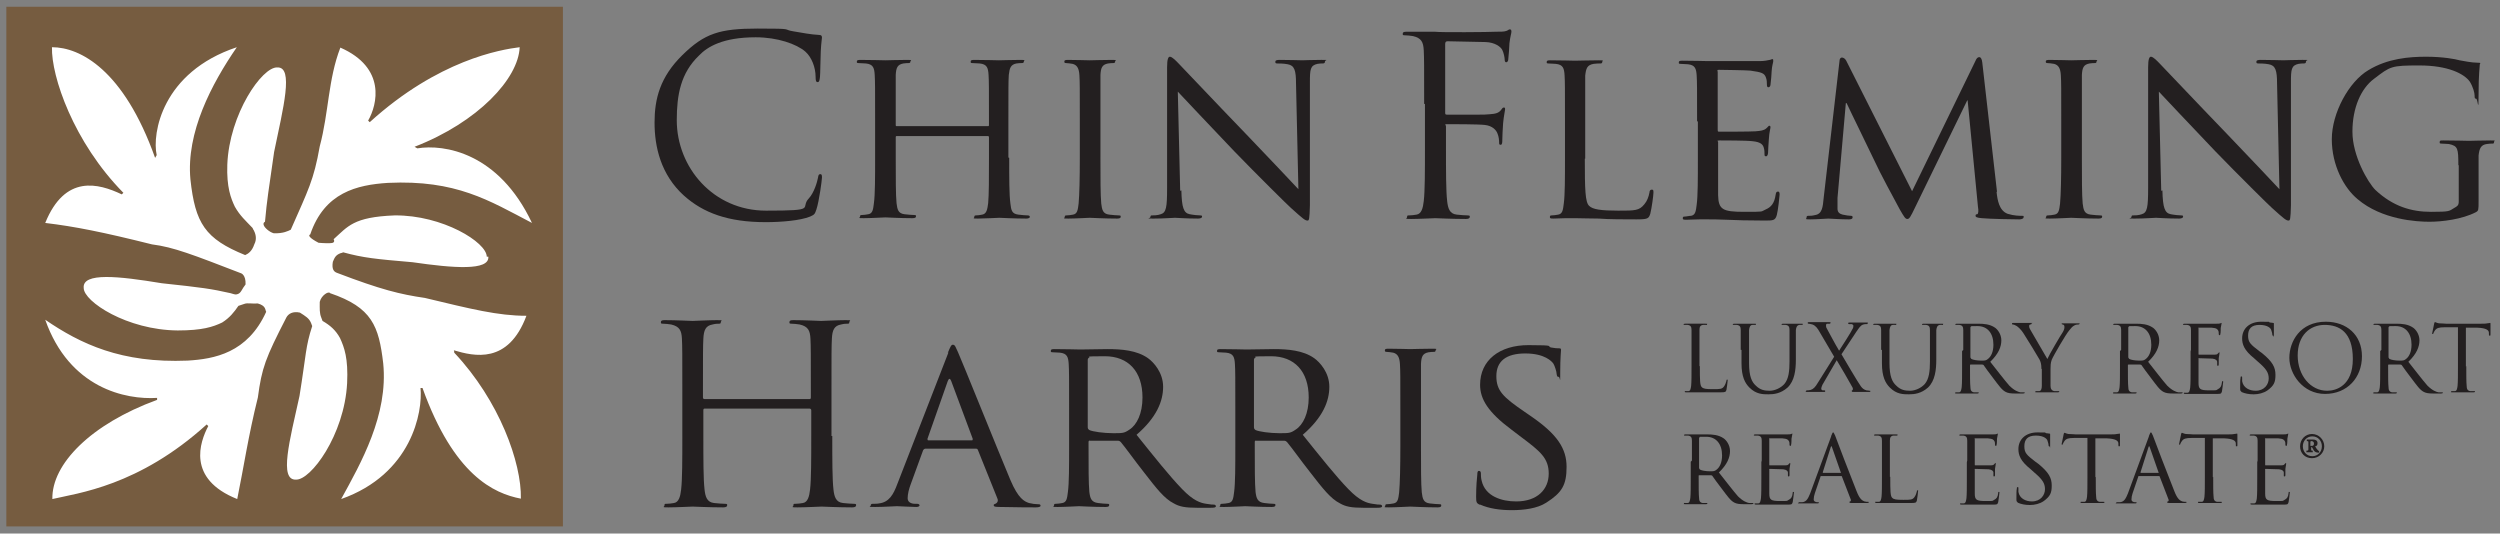 <?xml version="1.0" encoding="UTF-8"?> <svg xmlns="http://www.w3.org/2000/svg" id="Layer_1" version="1.1" viewBox="0 0 630.2 134.5"><rect x="0" y="0" width="630.2" height="134.5" fill="#808080" stroke="none"/><defs><style> .st0 { fill: #231f20; } .st1 { fill: #765c40; } .st2 { fill: #fff; } </style></defs><g><rect class="st1" x="1.6" y="1.7" width="140.3" height="131"></rect><path class="st2" d="M122.7,64.7c0-3.6-11.1-10.5-23.2-10.4-10.5.4-11.8,2.8-15.4,6,.4.7-.2.9-.2.9-.6.2-2.4.1-3.6,0-2.3-1.2-2.7-1.9-2.1-2.1,3.6-10.6,11.8-12.5,19.6-13,17.2-.8,25.4,4.4,36.3,10.1-8.4-17.8-22.2-19.9-28.9-18.8-.2-.1-.5-.3-.7-.4,16-6.2,26.2-17.2,26.5-25.1-4.8.6-20.5,3.2-37.8,18.9-.1-.1-.3-.3-.4-.4,2.3-4,4.6-13.3-7-18.4-3.1,8-2.9,16.3-5.2,24.9-1.5,8.5-2.9,11-7.3,21-.6.3-1.9,1-4.3.9-1.1-.3-2.3-1.4-2.5-2,0,0-.3-.6.3-.9.5-5.6.9-7.8,2.3-17.6,2.3-11.1,5-21.5.8-21.3-3.8-.2-12.1,11.7-12.6,24.5-.2,5.7.9,8.5,1.9,10.6,1.3,2.3,2.7,3.5,4.5,5.4,0,.2.2.4.3.6.3.6.9,2,.1,3.5-.6,1.8-1.6,2.4-2.3,2.7-10.1-4.1-12.6-8-13.8-19.1-1.1-11.8,5.3-24,11.7-33.3-18.9,6.3-21.4,21.8-20.2,27.2-.1.2-.3.5-.4.7C31.2,17.6,20.2,11.9,13.1,11.9c-.2,7.3,5.4,23.9,18,36.7-.1.1-.3.3-.4.4-5.9-2.8-14.3-5.1-19.3,7.2,7.5.9,14.5,2.3,26.9,5.4,5.5.7,10.3,2.6,22.5,7.3,0,0,1.2.4,1.1,2.8-.9,1.1-1.1,2.1-1.9,2.4-.6.2-.6.2-1.9-.2-4.9-1.1-7-1.4-17.3-2.5-10.9-1.8-20.1-2.8-19.7,1.2,0,3.4,10.9,10.6,23.7,10.7,6.2,0,8.9-.9,11.2-2,1.9-1.2,3-2.6,4.1-4.2.5-.2,1-.3,1.5-.5.8-.3,1.8,0,3.4-.1,2.1.6,1.8,1.6,2.1,2.1-4.7,10.4-13.1,11.9-19.8,12.3-16.7.7-27-4.2-35.9-10.3,6.1,17.3,20.3,20.2,28.2,19.7,0,.2,0,.3,0,.5-16.7,6.1-26.6,16.2-26.4,25,6.3-1.5,21.7-3.2,38.9-18.8.1.1.3.3.4.4-2.1,4-5.5,13.3,7.3,18.4,1.6-7.8,2.8-16,5.2-25.6,1-7.5,1.9-9.9,7.2-20.2.5-.9,1.6-1.6,3.4-1.2,1.4.9,2.3,1.4,2.8,2.6.1.3.2.5.3.8-1.7,5.2-1.5,7-3.2,17.6-2.5,11.3-5.2,21.3-.9,21.1,3.7.2,12.2-11.2,12.9-24.3.3-6.3-.7-9-1.8-11.4-1.1-2-2.5-3.2-4.4-4.3-.1-.3-.2-.6-.3-.8-.5-1.2-.4-2.3-.4-4,.4-1.7,2.3-2.8,2.6-2.2,10.6,3.6,12.3,8.3,13.4,17.7,1.3,13-5.6,25.1-10.6,34.2,17.8-6.3,20.6-22,20-28,.1,0,.3,0,.5,0,7.9,22,18,26.6,24.8,27.9.2-9-5.4-24.7-16.8-36.8,0-.2,0-.4-.1-.6,5.1,1.5,13.7,3.6,18.3-8.7-7.2,0-13.9-1.7-25.6-4.5-6.2-.9-11.1-2.1-22.1-6.3-.9-.3-1.4-1-1.1-2.8.4-.9.6-1.7,2-2.2.2,0,.4-.1.6-.2,5.1,1.4,8.2,1.7,17.5,2.5,10.3,1.5,19.4,2.2,19.1-1.4Z"></path></g><g><path class="st0" d="M172.5,49.4c-6-5.4-7.5-12.5-7.5-18.5s1.4-11.5,7-17,9.4-6.7,19-6.7,6,.2,9,.7c2.4.4,4.4.8,6.4.9.7,0,.8.3.8.7s-.2,1.2-.3,3.5c-.1,2.1-.1,5.5-.2,6.4s-.2,1.3-.6,1.3-.5-.4-.5-1.3c0-2.4-1-5-2.6-6.4-2.2-1.9-7-3.6-12.5-3.6-8.3,0-12.2,2.4-14.3,4.6-4.6,4.4-5.6,9.9-5.6,16.3,0,11.9,9.2,22.8,22.5,22.8s8.4-.6,10.8-3.1c1.3-1.4,2.1-4.1,2.3-5.2.1-.7.2-.9.6-.9s.4.4.4.9-.7,5.9-1.4,8c-.4,1.2-.5,1.3-1.6,1.8-2.5,1-7.2,1.4-11.2,1.4-9.4,0-15.7-2.3-20.6-6.7Z"></path><path class="st0" d="M254.4,39.8c0,5.1,0,9.3.3,11.5.2,1.6.3,2.6,2,2.8.7.1,2,.2,2.4.2s.5.2.5.4-.3.4-.9.4c-3,0-6.5-.2-6.8-.2s-3.8.2-5.4.2-.9-.1-.9-.4.1-.4.4-.4c.5,0,1.1-.1,1.6-.2,1.1-.2,1.3-1.3,1.5-2.9.2-2.2.2-6.2.2-11.3v-5.3c0-.2-.1-.3-.3-.3h-22.9c-.2,0-.3,0-.3.3v5.3c0,5.1,0,9.2.2,11.3.2,1.6.4,2.6,2,2.8.8.1,2,.2,2.5.2s.4.2.4.4-.2.4-.9.4c-3.1,0-6.5-.2-6.8-.2s-3.8.2-5.5.2-.9-.1-.9-.4.1-.4.4-.4c.5,0,1.2-.1,1.7-.2,1.1-.2,1.2-1.2,1.4-2.8.3-2.2.3-6.4.3-11.5v-9.4c0-8.2,0-9.7-.1-11.4-.1-1.8-.4-2.7-2.2-2.9-.4,0-1.4-.1-1.9-.1s-.4-.2-.4-.4c0-.3.2-.4.9-.4,2.5,0,6,.1,6.3.1s3.7-.1,5.4-.1.9.1.9.4-.2.4-.4.4c-.4,0-.7,0-1.4.1-1.5.3-1.8,1.1-1.9,2.9,0,1.7,0,3.3,0,11.5v1.1c0,.3.1.3.3.3h22.9c.2,0,.3,0,.3-.3v-1.1c0-8.2,0-9.9-.1-11.5-.1-1.8-.4-2.7-2.2-2.9-.4,0-1.4-.1-1.9-.1s-.4-.2-.4-.4c0-.3.2-.4.9-.4,2.4,0,6,.1,6.2.1s3.8-.1,5.4-.1.9.1.9.4-.2.4-.5.4c-.4,0-.7,0-1.4.1-1.4.3-1.7,1.1-1.9,2.9-.1,1.7-.1,3.2-.1,11.4v9.4Z"></path><path class="st0" d="M277.4,39.8c0,5.1,0,9.3.2,11.5.2,1.6.4,2.6,2,2.8.8.1,2,.2,2.5.2s.4.2.4.4-.2.4-.9.4c-3.1,0-6.6-.2-6.9-.2s-3.7.2-5.4.2-.9-.1-.9-.4.1-.4.4-.4c.5,0,1.2-.1,1.7-.2,1.1-.2,1.2-1.2,1.4-2.8.2-2.2.3-6.4.3-11.5v-9.4c0-8.2,0-9.7-.1-11.4-.1-1.8-.6-2.6-1.7-2.9-.6-.1-1.3-.2-1.7-.2s-.4-.2-.4-.4c0-.3.2-.4.9-.4,1.8,0,5.2.1,5.5.1s3.8-.1,5.5-.1.9.1.9.4-.2.4-.4.4c-.4,0-.7,0-1.4.1-1.5.3-1.8,1.1-1.9,2.9,0,1.7,0,3.2,0,11.4v9.4Z"></path><path class="st0" d="M297.8,48c.1,4.4.6,5.7,2.1,6,1,.2,2.2.3,2.7.3s.4.2.4.4-.4.4-1,.4c-3.1,0-5.3-.2-5.8-.2s-2.8.2-5.3.2-.9,0-.9-.4.2-.4.4-.4c.4,0,1.4,0,2.2-.3,1.4-.4,1.6-1.8,1.6-6.6v-30.4c0-2.1.3-2.7.7-2.7.6,0,1.6,1.1,2.1,1.6.9.9,8.9,9.4,17.3,18.1,5.4,5.6,11.3,11.9,13,13.7l-.6-26.6c0-3.4-.4-4.6-2.1-4.9-1-.2-2.2-.2-2.7-.2s-.4-.3-.4-.5c0-.3.4-.4,1.1-.4,2.5,0,5.1.1,5.7.1s2.4-.1,4.7-.1,1,0,1,.4-.2.5-.6.5-.7,0-1.3.1c-1.8.4-1.9,1.4-1.9,4.6v31.1c-.1,3.5-.2,3.8-.6,3.8-.6,0-1.1-.4-4.2-3.2-.6-.5-8.5-8.3-14.3-14.3-6.4-6.7-12.5-13.2-14.2-15l.6,25Z"></path><path class="st0" d="M359,26.2c0-9.7,0-11.5-.1-13.5-.1-2.1-.6-3.1-2.7-3.6-.5-.1-1.6-.2-2.1-.2s-.5-.1-.5-.4c0-.4.3-.5,1-.5,1.4,0,3.1,0,4.5,0h2.6c1.2.2,13.9.1,15.3,0,1.2,0,2.2,0,2.7-.2.4-.1.6-.4.9-.4s.4.2.4.6-.3,1.2-.5,2.9c0,.6-.2,3.4-.3,4.1,0,.3-.2.7-.5.7s-.4-.3-.4-.7-.2-1.6-.6-2.4c-.4-.8-1.8-1.9-4.2-2l-9.6-.2c-.4,0-.6.2-.6.7v17.2c0,.4,0,.6.4.6h8c1.1,0,1.9,0,2.8-.1,1.5-.1,2.3-.3,2.9-1.1.2-.3.4-.6.7-.6s.3.2.3.5-.3,1.4-.5,3.5c-.1,1.2-.2,3.7-.2,4.2s0,1.2-.4,1.2-.4-.2-.4-.6c0-.6-.1-1.5-.4-2.2-.3-.9-1.3-2-3.2-2.2-1.6-.2-8.4-.2-9.4-.2s-.4.1-.4.6v5.3c0,6,0,10.9.3,13.5.2,1.8.6,3.2,2.4,3.4.9.1,2.2.2,2.8.2s.5.2.5.4c0,.3-.3.5-1,.5-3.4,0-7.4-.2-7.7-.2s-4.2.2-6.1.2-1-.1-1-.5.1-.4.5-.4c.6,0,1.3-.1,1.9-.2,1.2-.2,1.6-1.6,1.8-3.4.3-2.6.3-7.5.3-13.5v-11Z"></path><path class="st0" d="M399.5,40c0,7.8.1,11,1.1,11.9.9.9,3,1.2,7.3,1.2s5.3,0,6.6-1.6c.7-.8,1.1-1.9,1.3-3,0-.4.2-.7.6-.7s.4.2.4.8-.4,3.7-.8,5.3c-.4,1.2-.6,1.4-3.5,1.4s-7,0-9.5-.2c-2.5,0-4.4-.1-6-.1s-1.2,0-2.2,0c-1.1,0-2.3.1-3.2.1s-.9-.1-.9-.4.1-.4.4-.4c.5,0,1.2-.1,1.7-.2,1.1-.2,1.2-1.2,1.4-2.8.3-2.2.3-6.4.3-11.5v-9.4c0-8.2,0-9.7-.1-11.4-.1-1.8-.4-2.7-2.2-2.9-.4,0-1.4-.1-1.9-.1s-.4-.2-.4-.4c0-.3.2-.4.9-.4,2.5,0,5.9.1,6.2.1s4.4-.1,6-.1.9.1.9.4-.2.4-.4.4c-.4,0-1.2,0-1.8.1-1.6.3-1.9,1.1-2.1,3,0,1.7,0,3.2,0,11.4v9.5Z"></path><path class="st0" d="M427.8,30.5c0-8.2,0-9.7-.1-11.4-.1-1.8-.4-2.7-2.2-2.9-.4,0-1.4-.1-1.9-.1s-.4-.2-.4-.4c0-.3.2-.4.9-.4,2.5,0,6,.1,6.4.1s11.8,0,13.1,0c1.1,0,2.1-.2,2.5-.3.2,0,.5-.2.7-.2s.2.2.2.5c0,.4-.3,1-.4,2.5,0,.5-.2,2.9-.3,3.5,0,.2-.2.6-.5.6s-.4-.2-.4-.7,0-1.2-.3-1.9c-.4-.9-.9-1.2-3.9-1.6-.9-.1-7.3-.2-7.9-.2s-.3.2-.3.6v14.4c0,.4,0,.6.3.6.7,0,7.9,0,9.2-.1,1.3-.1,2.1-.2,2.7-.7s.6-.7.8-.7.3.1.3.4-.3,1.2-.4,2.9c-.1,1.1-.2,3.1-.2,3.4s-.1,1-.5,1-.4-.2-.4-.5c0-.5,0-1.1-.2-1.7-.2-.7-.7-1.4-2.8-1.6-1.5-.2-7.4-.2-8.3-.2s-.4.2-.4.4v4.4c0,1.8,0,8,0,9,.1,3.6,1.1,4.2,6.5,4.2s4.1,0,5.5-.6c1.4-.6,2.2-1.6,2.5-3.7.1-.6.2-.8.6-.8s.4.4.4.8-.4,4-.7,5.1c-.4,1.4-.9,1.4-3.1,1.4-4.1,0-7.3-.1-9.5-.2-2.3-.1-3.7-.1-4.6-.1s-1.2,0-2.4,0c-1.1,0-2.3.1-3.2.1s-.9-.1-.9-.4.1-.4.4-.4c.5,0,1.2-.2,1.7-.2,1.1-.2,1.2-1.2,1.4-2.8.3-2.2.3-6.4.3-11.5v-9.4Z"></path><path class="st0" d="M503.3,48.4c.2,1.9.6,4.7,2.8,5.5,1.6.5,3,.5,3.6.5s.4.1.4.4-.5.5-1.1.5c-1.2,0-7.4-.1-9.4-.3-1.3-.1-1.6-.3-1.6-.6s.1-.4.4-.4c.3,0,.4-.9.2-1.9l-2.6-26.8h-.1l-13.2,27.1c-1.1,2.3-1.4,2.8-1.9,2.8s-.8-.5-1.9-2.4c-1.4-2.6-5.1-9.4-6.4-12.3-1.6-3.4-6-12.3-7-14.5h-.2l-2.1,23.9c0,.8,0,1.8,0,2.7s.5,1.3,1.3,1.5c.9.2,1.7.3,2.1.3s.4.2.4.4c0,.4-.4.5-1,.5-2.1,0-4.7-.2-5.1-.2s-3.1.2-4.6.2-.9-.1-.9-.5.2-.4.6-.4.8,0,1.6-.2c1.8-.3,1.9-2.2,2.1-4.2l4-34.6c0-.6.3-.9.6-.9s.8.2,1.1.8l16.6,32.9,16-32.9c.2-.5.5-.9.9-.9s.7.4.8,1.4l3.7,32.5Z"></path><path class="st0" d="M524.8,39.8c0,5.1,0,9.3.2,11.5.2,1.6.4,2.6,2,2.8.8.1,2,.2,2.5.2s.4.2.4.4-.2.4-.9.4c-3.1,0-6.6-.2-6.9-.2s-3.7.2-5.4.2-.9-.1-.9-.4.1-.4.4-.4c.5,0,1.2-.1,1.7-.2,1.1-.2,1.2-1.2,1.4-2.8.2-2.2.3-6.4.3-11.5v-9.4c0-8.2,0-9.7-.1-11.4-.1-1.8-.6-2.6-1.7-2.9-.6-.1-1.3-.2-1.7-.2s-.4-.2-.4-.4c0-.3.2-.4.9-.4,1.8,0,5.2.1,5.5.1s3.8-.1,5.5-.1.9.1.9.4-.2.4-.4.4c-.4,0-.7,0-1.4.1-1.5.3-1.8,1.1-1.9,2.9,0,1.7,0,3.2,0,11.4v9.4Z"></path><path class="st0" d="M545.1,48c.1,4.4.6,5.7,2.1,6,1,.2,2.2.3,2.7.3s.4.2.4.4-.4.4-1,.4c-3.1,0-5.3-.2-5.8-.2s-2.8.2-5.3.2-.9,0-.9-.4.2-.4.4-.4c.4,0,1.4,0,2.2-.3,1.4-.4,1.6-1.8,1.6-6.6v-30.4c0-2.1.3-2.7.7-2.7.6,0,1.6,1.1,2.1,1.6.9.9,8.9,9.4,17.3,18.1,5.4,5.6,11.3,11.9,13,13.7l-.6-26.6c0-3.4-.4-4.6-2.1-4.9-1-.2-2.2-.2-2.7-.2s-.4-.3-.4-.5c0-.3.4-.4,1.1-.4,2.5,0,5.1.1,5.7.1s2.4-.1,4.7-.1,1,0,1,.4-.2.5-.6.5-.7,0-1.3.1c-1.8.4-1.9,1.4-1.9,4.6v31.1c-.1,3.5-.2,3.8-.6,3.8-.6,0-1.1-.4-4.2-3.2-.6-.5-8.5-8.3-14.3-14.3-6.4-6.7-12.5-13.2-14.2-15l.6,25Z"></path><path class="st0" d="M619.7,41.7c0-4.3-.1-4.9-2.4-5.4-.4,0-1.4-.1-1.9-.1s-.4-.2-.4-.4c0-.4.2-.4.9-.4,2.5,0,6.2.1,6.5.1s3.7-.1,5.4-.1.9,0,.9.4-.2.4-.4.4c-.4,0-.7,0-1.4.1-1.5.2-1.9,1.1-2.1,2.9,0,1.7,0,3.2,0,5.5v5.9c0,2.4,0,2.5-.7,2.9-3.5,1.8-8.5,2.4-11.7,2.4s-12-.5-18.1-5.7c-3.4-2.8-6.5-8.5-6.5-15.1s4.3-14.5,9.2-17.4c4.9-3,10.4-3.4,14.6-3.4s7.4.6,8.4.9c1.1.2,3.1.6,4.4.6s.7.2.7.5c0,.7-.3,2.2-.3,7.5s-.2,1.1-.6,1.1-.4-.3-.4-.8c0-.7-.4-2.2-1.2-3.5-1.4-2-5.5-4.1-12.7-4.1s-7.3.2-11.5,3.4c-3.2,2.4-5.4,7.2-5.4,13.3s3.9,12.8,5.8,14.7c4.4,4.1,9,5.5,14,5.5s4.5-.2,5.9-1c.7-.4,1.1-.6,1.1-1.6v-9.2Z"></path><path class="st0" d="M209.8,109.9c0,6,0,10.9.3,13.5.2,1.8.6,3.2,2.4,3.4.9.1,2.2.2,2.8.2s.5.2.5.4c0,.3-.3.5-1,.5-3.4,0-7.4-.2-7.7-.2s-4.2.2-6.1.2-1-.1-1-.5.1-.4.5-.4c.6,0,1.3-.1,1.9-.2,1.2-.2,1.6-1.6,1.8-3.4.3-2.6.3-7.5.3-13.5v-6.5c0-.2-.2-.4-.4-.4h-26.4c-.2,0-.4,0-.4.4v6.5c0,6,0,10.9.3,13.5.2,1.8.6,3.2,2.4,3.4.9.1,2.2.2,2.8.2s.5.2.5.4c0,.3-.3.5-1,.5-3.4,0-7.4-.2-7.7-.2s-4.2.2-6.1.2-1-.1-1-.5.1-.4.5-.4c.6,0,1.3-.1,1.9-.2,1.2-.2,1.6-1.6,1.8-3.4.3-2.6.3-7.5.3-13.5v-11c0-9.7,0-11.5-.1-13.5-.1-2.1-.6-3.1-2.7-3.6-.5-.1-1.6-.2-2.1-.2s-.5-.1-.5-.4c0-.4.3-.5,1-.5,2.8,0,6.7.2,7,.2s4.2-.2,6.1-.2,1,.1,1,.5-.2.4-.5.4c-.4,0-.8,0-1.6.2-1.7.3-2.2,1.4-2.3,3.6-.1,2-.1,3.7-.1,13.5v1.3c0,.3.2.4.4.4h26.4c.2,0,.4,0,.4-.4v-1.3c0-9.7,0-11.5-.1-13.5-.1-2.1-.6-3.1-2.7-3.6-.5-.1-1.6-.2-2.1-.2s-.5-.1-.5-.4c0-.4.3-.5,1-.5,2.8,0,6.7.2,7,.2s4.2-.2,6.1-.2,1,.1,1,.5-.2.4-.5.4c-.4,0-.8,0-1.6.2-1.7.3-2.2,1.4-2.3,3.6-.1,2-.1,3.7-.1,13.5v11Z"></path><path class="st0" d="M238.9,89c.7-1.7.9-2.1,1.3-2.1.6,0,.7.7,1.3,1.9,1,2.2,9.8,24.1,13.2,32.2,2,4.7,3.5,5.4,4.7,5.8.8.2,1.6.3,2.2.3s.7.1.7.4-.6.4-1.2.4-4.9,0-8.7-.1c-1.1,0-1.9,0-1.9-.4s.1-.2.4-.4c.3-.1.9-.6.5-1.4l-4.9-12.2c-.1-.2-.2-.3-.5-.3h-12.7c-.2,0-.4.1-.6.4l-3.1,8.5c-.5,1.3-.8,2.6-.8,3.6s.9,1.4,1.9,1.4h.5c.4,0,.6.2.6.4s-.3.4-.8.4c-1.3,0-4.3-.2-4.9-.2s-3.3.2-5.5.2-1.1-.1-1.1-.4.2-.4.5-.4c.4,0,1.2,0,1.6-.1,2.5-.3,3.6-2.2,4.6-4.9l12.9-33.2ZM245,111c.2,0,.2-.1.2-.4l-5.4-14.5c-.3-.8-.6-.8-.9,0l-5.1,14.5c0,.2,0,.4.2.4h11.1Z"></path><path class="st0" d="M269.5,103.2c0-8.2,0-9.7-.1-11.4-.1-1.8-.4-2.7-2.2-2.9-.4,0-1.4-.1-1.9-.1s-.4-.2-.4-.4c0-.3.2-.4.9-.4,2.5,0,6.2.1,6.5.1.6,0,5.2-.1,6.9-.1,3.5,0,7.4.3,10.2,2.3,1.4,1,3.8,3.6,3.8,7.2s-1.6,7.7-6.7,12.1c4.5,5.6,8.3,10.4,11.5,13.7,2.9,3,4.7,3.5,6.1,3.7,1.1.2,1.6.2,1.9.2s.5.2.5.4c0,.3-.3.4-1.3.4h-3.4c-3.1,0-4.5-.3-5.9-1.1-2.4-1.2-4.4-3.8-7.5-7.8-2.3-2.9-4.7-6.3-5.9-7.7-.2-.2-.4-.3-.7-.3h-7c-.2-.1-.4,0-.4.3v1.2c0,5.1,0,9.2.2,11.4.2,1.6.5,2.6,2.2,2.8.7.1,1.9.2,2.4.2s.4.2.4.4-.2.4-.9.4c-3,0-6.5-.2-6.7-.2s-3.7.2-5.4.2-.9-.1-.9-.4.1-.4.4-.4c.5,0,1.2-.1,1.7-.2,1.1-.2,1.2-1.2,1.4-2.8.3-2.2.3-6.4.3-11.5v-9.4ZM274.2,107.7c0,.3.1.5.4.7.8.4,3.6.8,6,.8s2.8,0,4.1-.9c1.9-1.2,3.3-4.1,3.3-8.1,0-6.6-3.6-10.4-9.5-10.4s-3.4.2-3.9.3c-.2.1-.4.3-.4.6v17Z"></path><path class="st0" d="M311.4,103.2c0-8.2,0-9.7-.1-11.4-.1-1.8-.4-2.7-2.2-2.9-.4,0-1.4-.1-1.9-.1s-.4-.2-.4-.4c0-.3.2-.4.9-.4,2.5,0,6.2.1,6.5.1.6,0,5.2-.1,6.9-.1,3.5,0,7.4.3,10.2,2.3,1.4,1,3.8,3.6,3.8,7.2s-1.6,7.7-6.7,12.1c4.5,5.6,8.3,10.4,11.5,13.7,2.9,3,4.7,3.5,6.1,3.7,1.1.2,1.6.2,1.9.2s.5.2.5.4c0,.3-.3.4-1.3.4h-3.4c-3.1,0-4.5-.3-5.9-1.1-2.4-1.2-4.4-3.8-7.5-7.8-2.3-2.9-4.7-6.3-5.9-7.7-.2-.2-.4-.3-.7-.3h-7c-.2-.1-.4,0-.4.3v1.2c0,5.1,0,9.2.2,11.4.2,1.6.5,2.6,2.2,2.8.7.1,1.9.2,2.4.2s.4.2.4.4-.2.4-.9.4c-3,0-6.5-.2-6.7-.2s-3.7.2-5.4.2-.9-.1-.9-.4.1-.4.4-.4c.5,0,1.2-.1,1.7-.2,1.1-.2,1.2-1.2,1.4-2.8.3-2.2.3-6.4.3-11.5v-9.4ZM316.1,107.7c0,.3.1.5.4.7.8.4,3.6.8,6,.8s2.8,0,4.1-.9c1.9-1.2,3.3-4.1,3.3-8.1,0-6.6-3.6-10.4-9.5-10.4s-3.4.2-3.9.3c-.2.1-.4.3-.4.6v17Z"></path><path class="st0" d="M358.2,112.6c0,5.1,0,9.3.2,11.5.2,1.6.4,2.6,2,2.8.8.1,2,.2,2.5.2s.4.2.4.4-.2.4-.9.4c-3.1,0-6.6-.2-6.9-.2s-3.7.2-5.4.2-.9-.1-.9-.4.1-.4.4-.4c.5,0,1.2-.1,1.7-.2,1.1-.2,1.2-1.2,1.4-2.8.2-2.2.3-6.4.3-11.5v-9.4c0-8.2,0-9.7-.1-11.4-.1-1.8-.6-2.6-1.7-2.9-.6-.1-1.3-.2-1.7-.2s-.4-.2-.4-.4c0-.3.2-.4.9-.4,1.8,0,5.2.1,5.5.1s3.8-.1,5.5-.1.9.1.9.4-.2.4-.4.4c-.4,0-.7,0-1.4.1-1.5.3-1.8,1.1-1.9,2.9,0,1.7,0,3.2,0,11.4v9.4Z"></path><path class="st0" d="M372.9,127.2c-.7-.4-.8-.6-.8-2,0-2.6.2-4.7.3-5.6,0-.6.1-.9.4-.9s.5.2.5.6,0,1.2.2,1.9c.9,3.9,5,5.2,8.7,5.2,5.4,0,8.2-3.1,8.2-7s-2.1-5.6-6.9-9.2l-2.5-1.9c-5.9-4.4-7.9-7.7-7.9-11.3,0-6.2,4.9-10,12.2-10s4.4.3,5.7.6c1.1.2,1.5.2,1.9.2s.6,0,.6.4-.2,2-.2,5.6,0,1.2-.4,1.2-.4-.2-.5-.7c0-.6-.5-2.1-.8-2.6-.4-.6-2.2-2.6-7.1-2.6s-7.3,2-7.3,5.7,1.7,5.3,7.1,9l1.6,1.1c6.7,4.6,9,8.2,9,12.8s-1.2,6.5-5.1,9c-2.3,1.5-5.7,1.9-8.7,1.9s-5.7-.4-8-1.4Z"></path></g><g><path class="st0" d="M428.5,92.3c0,3.4,0,4.9.5,5.3.4.4,1,.5,2.8.5s2.3,0,2.8-.7c.3-.4.5-1,.6-1.4,0-.2,0-.3.2-.3s.1,0,.1.3-.2,1.7-.3,2.3c-.2.5-.2.6-1.5.6s-2.9,0-3.9,0c-1,0-1.7,0-2.4,0s-.5,0-1,0c-.5,0-1,0-1.3,0s-.4,0-.4-.2,0-.1.2-.1c.2,0,.5,0,.7,0,.5,0,.6-.6.7-1.3.1-1,.1-2.8.1-5v-4.1c0-3.6,0-4.3,0-5,0-.8-.2-1.2-1-1.3-.2,0-.6,0-.8,0s-.2,0-.2-.1c0-.1.1-.2.4-.2,1,0,2.5,0,2.6,0s1.8,0,2.5,0,.4,0,.4.2,0,.1-.2.1c-.2,0-.5,0-.8,0-.7.1-.9.5-.9,1.3,0,.7,0,1.4,0,5v4.1Z"></path><path class="st0" d="M438.8,88.2c0-3.6,0-4.3,0-5,0-.8-.2-1.2-1-1.3-.2,0-.6,0-.8,0s-.2,0-.2-.1c0-.1.1-.2.4-.2,1,0,2.5,0,2.7,0s1.6,0,2.3,0,.4,0,.4.2,0,.1-.2.1c-.2,0-.3,0-.6,0-.6,0-.8.5-.9,1.3,0,.7,0,1.4,0,5v3.3c0,3.4.7,4.8,1.7,5.7,1.1,1.1,2.2,1.3,3.5,1.3s2.8-.7,3.7-1.7c1.1-1.3,1.3-3.3,1.3-5.7v-2.9c0-3.6,0-4.3,0-5,0-.8-.2-1.2-1-1.3-.2,0-.6,0-.8,0s-.2,0-.2-.1c0-.1.1-.2.4-.2,1,0,2.3,0,2.5,0s1.3,0,2,0,.4,0,.4.2,0,.1-.2.1c-.2,0-.3,0-.6,0-.6.1-.8.5-.9,1.3,0,.7,0,1.4,0,5v2.5c0,2.5-.3,5.3-2.1,7-1.7,1.5-3.4,1.7-4.8,1.7s-3.1,0-4.8-1.7c-1.1-1.1-2-2.7-2-6.1v-3.4Z"></path><path class="st0" d="M462.4,90l-3.7-6.3c-.5-.9-1-1.6-1.8-1.9-.4-.1-.8-.2-1-.2s-.2,0-.2-.2,0-.2.4-.2c.7,0,2.5,0,2.7,0s1.4,0,2.2,0,.4,0,.4.2,0,.2-.2.2-.4,0-.6,0c-.2,0-.3.2-.3.4,0,.2,0,.5.2.8,1,1.8,1.9,3.6,3.1,5.6.7-1,3.2-5,3.4-5.5.2-.3.2-.6.2-.8s-.2-.3-.4-.4c-.2,0-.6,0-.7,0s-.2,0-.2-.2.1-.2.4-.2c.9,0,1.9,0,2.1,0s1.2,0,2,0,.4,0,.4.2,0,.2-.3.2-.5,0-.8.1c-.7.2-1.1.9-1.8,1.9l-3.7,5.6c.4.7,4.4,7.5,4.9,8.1.4.5.7.8,1.4,1,.3,0,.7.1.8.1s.2,0,.2.1-.1.2-.3.2c-1.4,0-2.5,0-3.7,0-.6,0-.7,0-.7-.2s0-.2.1-.2c.1,0,.3-.3.1-.7-1.3-2.3-2.6-4.6-4-6.9l-3.6,6.2c-.2.4-.3.8-.3,1s.2.4.4.4c.1,0,.3,0,.4,0s.2,0,.2.2-.1.2-.3.2c-.6,0-2,0-2.2,0s-1.3,0-2.1,0-.2,0-.2-.2,0-.2.2-.2c.2,0,.5,0,.9-.1.7-.2,1.2-.7,1.9-1.9l4.2-6.7Z"></path><path class="st0" d="M474.2,88.2c0-3.6,0-4.3,0-5,0-.8-.2-1.2-1-1.3-.2,0-.6,0-.8,0s-.2,0-.2-.1c0-.1.1-.2.4-.2,1,0,2.5,0,2.7,0s1.6,0,2.3,0,.4,0,.4.2,0,.1-.2.1c-.2,0-.3,0-.6,0-.6,0-.8.5-.9,1.3,0,.7,0,1.4,0,5v3.3c0,3.4.7,4.8,1.7,5.7,1.1,1.1,2.2,1.3,3.5,1.3s2.8-.7,3.7-1.7c1.1-1.3,1.3-3.3,1.3-5.7v-2.9c0-3.6,0-4.3,0-5,0-.8-.2-1.2-1-1.3-.2,0-.6,0-.8,0s-.2,0-.2-.1c0-.1.1-.2.4-.2,1,0,2.3,0,2.5,0s1.3,0,2,0,.4,0,.4.2,0,.1-.2.1c-.2,0-.3,0-.6,0-.6.1-.8.5-.9,1.3,0,.7,0,1.4,0,5v2.5c0,2.5-.3,5.3-2.1,7-1.7,1.5-3.4,1.7-4.8,1.7s-3.1,0-4.8-1.7c-1.1-1.1-2-2.7-2-6.1v-3.4Z"></path><path class="st0" d="M494.9,88.2c0-3.6,0-4.3,0-5,0-.8-.2-1.2-1-1.3-.2,0-.6,0-.8,0s-.2,0-.2-.1c0-.1.1-.2.4-.2,1,0,2.5,0,2.6,0,.3,0,2,0,2.7,0,1.5,0,3,.1,4.3,1,.6.4,1.6,1.6,1.6,3.2s-.7,3.4-2.8,5.4c1.9,2.4,3.5,4.5,4.8,6,1.3,1.3,2.3,1.6,2.8,1.7.4,0,.8,0,.9,0s.2,0,.2.1c0,.1-.1.2-.6.2h-1.7c-1.3,0-1.9-.1-2.5-.4-1-.5-1.8-1.7-3.1-3.4-1-1.3-2.1-2.8-2.5-3.4,0,0-.2-.1-.3-.1h-2.9c-.1,0-.2,0-.2.1v.6c0,2.2,0,4.1.1,5,0,.7.2,1.2.9,1.3.3,0,.8,0,1,0s.2,0,.2.1c0,.1-.1.2-.4.2-1.3,0-2.7,0-2.9,0s-1.5,0-2.2,0-.4,0-.4-.2,0-.1.2-.1c.2,0,.5,0,.7,0,.5,0,.6-.6.7-1.3.1-1,.1-2.8.1-5v-4.1ZM496.8,90.2c0,.1,0,.2.2.3.3.2,1.4.4,2.4.4s1.2,0,1.7-.4c.8-.6,1.4-1.8,1.4-3.6,0-2.9-1.5-4.7-4-4.7s-1.3,0-1.6.1c-.1,0-.2.1-.2.3v7.6Z"></path><path class="st0" d="M514.6,93c0-1.3-.2-1.8-.5-2.4-.2-.4-3.3-5.5-4.1-6.7-.6-.9-1.2-1.4-1.6-1.7-.3-.2-.8-.4-1-.4s-.2,0-.2-.2,0-.2.3-.2c.4,0,2.2,0,2.3,0s1,0,2,0,.3,0,.3.2-.1.1-.3.2c-.2,0-.3.2-.3.4,0,.3.1.6.3.9.4.7,3.9,6.7,4.3,7.4.4-1,3.4-6.1,3.9-6.8.3-.5.4-.9.4-1.2s0-.6-.4-.7c-.2,0-.3-.1-.3-.2s.1-.1.4-.1c.6,0,1.3,0,1.5,0s1.8,0,2.3,0,.3,0,.3.1-.1.2-.3.2-.7,0-1.1.3c-.5.3-.7.6-1.2,1.2-.8.9-4,6.4-4.4,7.4-.3.8-.3,1.6-.3,2.3v2c0,.4,0,1.3,0,2.3,0,.7.3,1.2,1,1.3.3,0,.8,0,1,0s.2,0,.2.1c0,.1-.1.2-.4.2-1.3,0-2.7,0-2.9,0s-1.6,0-2.3,0-.4,0-.4-.2,0-.1.2-.1c.2,0,.5,0,.7,0,.5,0,.7-.6.7-1.3,0-1,0-2,0-2.3v-2Z"></path><path class="st0" d="M534.7,88.2c0-3.6,0-4.3,0-5,0-.8-.2-1.2-1-1.3-.2,0-.6,0-.8,0s-.2,0-.2-.1c0-.1.1-.2.4-.2,1,0,2.5,0,2.6,0,.3,0,2,0,2.7,0,1.5,0,3,.1,4.3,1,.6.4,1.6,1.6,1.6,3.2s-.7,3.4-2.8,5.4c1.9,2.4,3.5,4.5,4.8,6,1.3,1.3,2.3,1.6,2.8,1.7.4,0,.8,0,.9,0s.2,0,.2.1c0,.1-.1.2-.6.2h-1.7c-1.3,0-1.9-.1-2.5-.4-1-.5-1.8-1.7-3.1-3.4-1-1.3-2.1-2.8-2.5-3.4,0,0-.2-.1-.3-.1h-2.9c-.1,0-.2,0-.2.1v.6c0,2.2,0,4.1.1,5,0,.7.2,1.2.9,1.3.3,0,.8,0,1,0s.2,0,.2.1c0,.1-.1.2-.4.2-1.3,0-2.7,0-2.9,0s-1.5,0-2.2,0-.4,0-.4-.2,0-.1.2-.1c.2,0,.5,0,.7,0,.5,0,.6-.6.7-1.3.1-1,.1-2.8.1-5v-4.1ZM536.6,90.2c0,.1,0,.2.2.3.3.2,1.4.4,2.4.4s1.2,0,1.7-.4c.8-.6,1.4-1.8,1.4-3.6,0-2.9-1.5-4.7-4-4.7s-1.3,0-1.6.1c-.1,0-.2.1-.2.3v7.6Z"></path><path class="st0" d="M552.3,88.2c0-3.6,0-4.3,0-5,0-.8-.2-1.2-1-1.3-.2,0-.6,0-.8,0s-.2,0-.2-.1c0-.1.1-.2.4-.2.5,0,1.2,0,1.7,0h1c.2,0,4.8,0,5.3,0,.4,0,.8,0,1-.1.1,0,.2-.1.3-.1s0,0,0,.2-.1.4-.2,1.1c0,.2,0,1.3-.1,1.5,0,.1,0,.3-.2.3-.1,0-.2-.1-.2-.3s0-.6-.1-.8c-.2-.4-.4-.7-1.7-.8-.4,0-2.9,0-3.2,0s-.1,0-.1.2v6.4c0,.2,0,.2.1.2.3,0,3.2,0,3.7,0,.6,0,.9,0,1.1-.3.2-.2.3-.3.3-.3s.1,0,.1.2-.1.5-.2,1.3c0,.5,0,1.3,0,1.5s0,.4-.2.4-.2,0-.2-.2c0-.2,0-.5,0-.8,0-.3-.3-.7-1.2-.8-.6,0-2.9-.1-3.3-.1s-.2,0-.2.2v2c0,.8,0,3.5,0,4,0,1.6.4,1.9,2.7,1.9s1.6,0,2.2-.3c.6-.3.9-.7,1-1.7,0-.3,0-.3.2-.3s.1.2.1.3-.2,1.8-.3,2.3c-.2.6-.3.6-1.3.6-1.7,0-3,0-3.9,0-.9,0-1.5,0-1.8,0s-.4,0-.9,0c-.5,0-1,0-1.3,0s-.4,0-.4-.2,0-.1.2-.1c.2,0,.5,0,.7,0,.5,0,.6-.6.7-1.3.1-1,.1-2.8.1-5v-4.1Z"></path><path class="st0" d="M565,98.7c-.3-.2-.3-.3-.3-.9,0-1.2,0-2.1.1-2.5,0-.3,0-.4.2-.4s.2,0,.2.3,0,.5,0,.9c.3,1.7,1.9,2.4,3.4,2.4,2.2,0,3.3-1.6,3.3-3.1s-.7-2.5-2.7-4.2l-1-.9c-2.5-2-3-3.5-3-5,0-2.5,1.9-4.2,4.8-4.2s1.6,0,2.2.2c.4,0,.6.1.8.1s.2,0,.2.2,0,.9,0,2.5,0,.5-.2.5-.2-.1-.2-.3c0-.3-.2-.9-.3-1.2s-.8-1.2-2.9-1.2-2.9,1-2.9,2.7.6,2.2,2.8,3.9l.7.5c2.7,2.2,3.4,3.6,3.4,5.5s-.4,2.7-2,3.9c-1,.7-2.3,1-3.5,1s-2.2-.2-3.1-.6Z"></path><path class="st0" d="M586.3,81.1c5.2,0,9.1,3.3,9.1,8.7s-3.7,9.5-9.3,9.5-9-5-9-9.1,2.7-9.1,9.2-9.1ZM586.7,98.5c2.1,0,6.4-1.2,6.4-8s-3.4-8.6-7.1-8.6-6.8,2.6-6.8,7.7,3.3,8.9,7.4,8.9Z"></path><path class="st0" d="M600.3,88.2c0-3.6,0-4.3,0-5,0-.8-.2-1.2-1-1.3-.2,0-.6,0-.8,0s-.2,0-.2-.1c0-.1.1-.2.4-.2,1,0,2.5,0,2.6,0,.3,0,2,0,2.7,0,1.5,0,3,.1,4.3,1,.6.4,1.6,1.6,1.6,3.2s-.7,3.4-2.8,5.4c1.9,2.4,3.5,4.5,4.8,6,1.3,1.3,2.3,1.6,2.8,1.7.4,0,.8,0,.9,0s.2,0,.2.1c0,.1-.1.2-.6.2h-1.7c-1.3,0-1.9-.1-2.5-.4-1-.5-1.8-1.7-3.1-3.4-1-1.3-2.1-2.8-2.5-3.4,0,0-.2-.1-.3-.1h-2.9c-.1,0-.2,0-.2.1v.6c0,2.2,0,4.1.1,5,0,.7.2,1.2.9,1.3.3,0,.8,0,1,0s.2,0,.2.1c0,.1-.1.2-.4.2-1.3,0-2.7,0-2.9,0s-1.5,0-2.2,0-.4,0-.4-.2,0-.1.2-.1c.2,0,.5,0,.7,0,.5,0,.6-.6.7-1.3.1-1,.1-2.8.1-5v-4.1ZM602.2,90.2c0,.1,0,.2.2.3.3.2,1.4.4,2.4.4s1.2,0,1.7-.4c.8-.6,1.4-1.8,1.4-3.6,0-2.9-1.5-4.7-4-4.7s-1.3,0-1.6.1c-.1,0-.2.1-.2.3v7.6Z"></path><path class="st0" d="M621.7,92.3c0,2.2,0,4.1.1,5,0,.7.2,1.2.9,1.3.3,0,.8,0,1,0s.2,0,.2.1c0,.1-.1.2-.4.2-1.3,0-2.7,0-2.9,0s-1.6,0-2.3,0-.4,0-.4-.2,0-.1.2-.1c.2,0,.5,0,.7,0,.5,0,.6-.6.7-1.3.1-1,.1-2.8.1-5v-9.8h-3.4c-1.4,0-2,.2-2.4.8-.3.4-.3.6-.4.7,0,.2-.1.2-.2.2s-.1,0-.1-.2c0-.2.5-2.2.5-2.4,0-.1.1-.4.2-.4.2,0,.4.2,1,.3.7,0,1.6.1,1.8.1h8.7c.7,0,1.3,0,1.7-.1.3,0,.6-.1.7-.1s.1.1.1.3c0,.7,0,2.3,0,2.6s0,.3-.2.3-.2,0-.2-.4v-.3c0-.7-.7-1.2-2.9-1.3h-2.9s0,9.8,0,9.8Z"></path><path class="st0" d="M426.5,116.1c0-3.6,0-4.3,0-5,0-.8-.2-1.2-1-1.3-.2,0-.6,0-.8,0s-.2,0-.2-.1c0-.1.1-.2.4-.2,1,0,2.5,0,2.6,0,.3,0,2,0,2.7,0,1.5,0,3,.1,4.3,1,.6.4,1.6,1.6,1.6,3.2s-.7,3.4-2.8,5.4c1.9,2.4,3.5,4.5,4.8,6,1.3,1.3,2.3,1.6,2.8,1.7.4,0,.8,0,.9,0s.2,0,.2.1c0,.1-.1.2-.6.2h-1.7c-1.3,0-1.9-.1-2.5-.4-1-.5-1.8-1.7-3.1-3.4-1-1.3-2.1-2.8-2.5-3.4,0,0-.2-.1-.3-.1h-2.9c-.1,0-.2,0-.2.1v.6c0,2.2,0,4.1.1,5,0,.7.2,1.2.9,1.3.3,0,.8,0,1,0s.2,0,.2.1c0,.1-.1.2-.4.2-1.3,0-2.7,0-2.9,0s-1.5,0-2.2,0-.4,0-.4-.2,0-.1.2-.1c.2,0,.5,0,.7,0,.5,0,.6-.6.7-1.3.1-1,.1-2.8.1-5v-4.1ZM428.4,118.1c0,.1,0,.2.2.3.3.2,1.4.4,2.4.4s1.2,0,1.7-.4c.8-.6,1.4-1.8,1.4-3.6,0-2.9-1.5-4.7-4-4.7s-1.3,0-1.6.1c-.1,0-.2.1-.2.3v7.6Z"></path><path class="st0" d="M444.1,116.1c0-3.6,0-4.3,0-5,0-.8-.2-1.2-1-1.3-.2,0-.6,0-.8,0s-.2,0-.2-.1c0-.1.1-.2.4-.2.5,0,1.2,0,1.7,0h1c.2,0,4.8,0,5.3,0,.4,0,.8,0,1-.1.1,0,.2-.1.3-.1s0,0,0,.2-.1.4-.2,1.1c0,.2,0,1.3-.1,1.5,0,.1,0,.3-.2.3-.1,0-.2-.1-.2-.3s0-.6-.1-.8c-.2-.4-.4-.7-1.7-.8-.4,0-2.9,0-3.2,0s-.1,0-.1.2v6.4c0,.2,0,.2.1.2.3,0,3.2,0,3.7,0,.6,0,.9,0,1.1-.3.2-.2.3-.3.3-.3s.1,0,.1.2-.1.5-.2,1.3c0,.5,0,1.3,0,1.5s0,.4-.2.4-.2,0-.2-.2c0-.2,0-.5,0-.8,0-.3-.3-.7-1.2-.8-.6,0-2.9-.1-3.3-.1s-.2,0-.2.2v2c0,.8,0,3.5,0,4,0,1.6.4,1.9,2.7,1.9s1.6,0,2.2-.3c.6-.3.9-.7,1-1.7,0-.3,0-.3.2-.3s.1.2.1.3-.2,1.8-.3,2.3c-.2.6-.3.6-1.3.6-1.7,0-3,0-3.9,0-.9,0-1.5,0-1.8,0s-.4,0-.9,0c-.5,0-1,0-1.3,0s-.4,0-.4-.2,0-.1.2-.1c.2,0,.5,0,.7,0,.5,0,.6-.6.7-1.3.1-1,.1-2.8.1-5v-4.1Z"></path><path class="st0" d="M461.6,109.9c.3-.8.4-.9.5-.9s.2.1.5.8c.3.9,4,10.5,5.4,14,.8,2.1,1.5,2.4,2,2.6.3.1.7.1.9.1s.2,0,.2.1-.2.2-.5.2-2,0-3.7,0c-.4,0-.7,0-.7-.2s0-.1.2-.2c.1,0,.3-.3.1-.6l-2.2-5.7c0,0,0-.1-.2-.1h-5c-.1,0-.2,0-.2.2l-1.4,4.1c-.2.6-.3,1.1-.3,1.6s.5.7.9.7h.2c.2,0,.2,0,.2.1,0,.1-.1.2-.3.2-.6,0-1.6,0-1.8,0s-1.5,0-2.6,0-.4,0-.4-.2,0-.1.2-.1.5,0,.7,0c1.1-.1,1.5-1,2-2.2l5.3-14.4ZM464,119.2c.1,0,.1,0,0-.2l-2.2-6.3c-.1-.3-.2-.3-.3,0l-2,6.3c0,.1,0,.2,0,.2h4.4Z"></path><path class="st0" d="M476.5,120.2c0,3.4,0,4.9.5,5.3.4.4,1,.5,2.8.5s2.3,0,2.8-.7c.3-.4.5-1,.6-1.4,0-.2,0-.3.2-.3s.1,0,.1.3-.2,1.7-.3,2.3c-.2.5-.2.6-1.5.6s-2.9,0-3.9,0c-1,0-1.7,0-2.4,0s-.5,0-1,0c-.5,0-1,0-1.3,0s-.4,0-.4-.2,0-.1.2-.1c.2,0,.5,0,.7,0,.5,0,.6-.6.7-1.3.1-1,.1-2.8.1-5v-4.1c0-3.6,0-4.3,0-5,0-.8-.2-1.2-1-1.3-.2,0-.6,0-.8,0s-.2,0-.2-.1c0-.1.1-.2.4-.2,1,0,2.5,0,2.6,0s1.8,0,2.5,0,.4,0,.4.2,0,.1-.2.1c-.2,0-.5,0-.8,0-.7.1-.9.5-.9,1.3,0,.7,0,1.4,0,5v4.1Z"></path><path class="st0" d="M495.9,116.1c0-3.6,0-4.3,0-5,0-.8-.2-1.2-1-1.3-.2,0-.6,0-.8,0s-.2,0-.2-.1c0-.1.1-.2.4-.2.5,0,1.2,0,1.7,0h1c.2,0,4.8,0,5.3,0,.4,0,.8,0,1-.1.1,0,.2-.1.3-.1s0,0,0,.2-.1.4-.2,1.1c0,.2,0,1.3-.1,1.5,0,.1,0,.3-.2.3-.1,0-.2-.1-.2-.3s0-.6-.1-.8c-.2-.4-.4-.7-1.7-.8-.4,0-2.9,0-3.2,0s-.1,0-.1.2v6.4c0,.2,0,.2.1.2.3,0,3.2,0,3.7,0,.6,0,.9,0,1.1-.3.2-.2.3-.3.3-.3s.1,0,.1.2-.1.5-.2,1.3c0,.5,0,1.3,0,1.5s0,.4-.2.4-.2,0-.2-.2c0-.2,0-.5,0-.8,0-.3-.3-.7-1.2-.8-.6,0-2.9-.1-3.3-.1s-.2,0-.2.2v2c0,.8,0,3.5,0,4,0,1.6.4,1.9,2.7,1.9s1.6,0,2.2-.3c.6-.3.9-.7,1-1.7,0-.3,0-.3.2-.3s.1.2.1.3-.2,1.8-.3,2.3c-.2.6-.3.6-1.3.6-1.7,0-3,0-3.9,0-.9,0-1.5,0-1.8,0s-.4,0-.9,0c-.5,0-1,0-1.3,0s-.4,0-.4-.2,0-.1.2-.1c.2,0,.5,0,.7,0,.5,0,.6-.6.7-1.3.1-1,.1-2.8.1-5v-4.1Z"></path><path class="st0" d="M508.6,126.6c-.3-.2-.3-.3-.3-.9,0-1.2,0-2.1.1-2.5,0-.3,0-.4.2-.4s.2,0,.2.3,0,.5,0,.9c.3,1.7,1.9,2.4,3.4,2.4,2.2,0,3.3-1.6,3.3-3.1s-.7-2.5-2.7-4.2l-1-.9c-2.5-2-3-3.5-3-5,0-2.5,1.9-4.2,4.8-4.2s1.6,0,2.2.2c.4,0,.6.1.8.1s.2,0,.2.2,0,.9,0,2.5,0,.5-.2.5-.2-.1-.2-.3c0-.3-.2-.9-.3-1.2s-.8-1.2-2.9-1.2-2.9,1-2.9,2.7.6,2.2,2.8,3.9l.7.5c2.7,2.2,3.4,3.6,3.4,5.5s-.4,2.7-2,3.9c-1,.7-2.3,1-3.5,1s-2.2-.2-3.1-.6Z"></path><path class="st0" d="M528.3,120.2c0,2.2,0,4.1.1,5,0,.7.2,1.2.9,1.3.3,0,.8,0,1,0s.2,0,.2.1c0,.1-.1.2-.4.2-1.3,0-2.7,0-2.9,0s-1.6,0-2.3,0-.4,0-.4-.2,0-.1.2-.1c.2,0,.5,0,.7,0,.5,0,.6-.6.7-1.3.1-1,.1-2.8.1-5v-9.8h-3.4c-1.4,0-2,.2-2.4.8-.3.4-.3.6-.4.7,0,.2-.1.2-.2.2s-.1,0-.1-.2c0-.2.5-2.2.5-2.4,0-.1.1-.4.2-.4.2,0,.4.2,1,.3.7,0,1.6.1,1.8.1h8.7c.7,0,1.3,0,1.7-.1.3,0,.6-.1.7-.1s.1.1.1.3c0,.7,0,2.3,0,2.6s0,.3-.2.3-.2,0-.2-.4v-.3c0-.7-.7-1.2-2.9-1.3h-2.9s0,9.8,0,9.8Z"></path><path class="st0" d="M541.7,109.9c.3-.8.4-.9.5-.9s.2.1.5.8c.3.9,4,10.5,5.4,14,.8,2.1,1.5,2.4,2,2.6.3.1.7.1.9.1s.2,0,.2.1-.2.2-.5.2-2,0-3.7,0c-.4,0-.7,0-.7-.2s0-.1.2-.2c.1,0,.3-.3.1-.6l-2.2-5.7c0,0,0-.1-.2-.1h-5c-.1,0-.2,0-.2.2l-1.4,4.1c-.2.6-.3,1.1-.3,1.6s.5.7.9.7h.2c.2,0,.2,0,.2.1,0,.1-.1.2-.3.2-.6,0-1.6,0-1.8,0s-1.5,0-2.6,0-.4,0-.4-.2,0-.1.2-.1.5,0,.7,0c1.1-.1,1.5-1,2-2.2l5.3-14.4ZM544.1,119.2c.1,0,.1,0,0-.2l-2.2-6.3c-.1-.3-.2-.3-.3,0l-2,6.3c0,.1,0,.2,0,.2h4.4Z"></path><path class="st0" d="M557.9,120.2c0,2.2,0,4.1.1,5,0,.7.2,1.2.9,1.3.3,0,.8,0,1,0s.2,0,.2.1c0,.1-.1.2-.4.2-1.3,0-2.7,0-2.9,0s-1.6,0-2.3,0-.4,0-.4-.2,0-.1.2-.1c.2,0,.5,0,.7,0,.5,0,.6-.6.7-1.3.1-1,.1-2.8.1-5v-9.8h-3.4c-1.4,0-2,.2-2.4.8-.3.4-.3.6-.4.7,0,.2-.1.2-.2.2s-.1,0-.1-.2c0-.2.5-2.2.5-2.4,0-.1.1-.4.2-.4.2,0,.4.2,1,.3.7,0,1.6.1,1.8.1h8.7c.7,0,1.3,0,1.7-.1.3,0,.6-.1.7-.1s.1.1.1.3c0,.7,0,2.3,0,2.6s0,.3-.2.3-.2,0-.2-.4v-.3c0-.7-.7-1.2-2.9-1.3h-2.9s0,9.8,0,9.8Z"></path><path class="st0" d="M569.1,116.1c0-3.6,0-4.3,0-5,0-.8-.2-1.2-1-1.3-.2,0-.6,0-.8,0s-.2,0-.2-.1c0-.1.1-.2.4-.2.5,0,1.2,0,1.7,0h1c.2,0,4.8,0,5.3,0,.4,0,.8,0,1-.1.1,0,.2-.1.3-.1s0,0,0,.2-.1.4-.2,1.1c0,.2,0,1.3-.1,1.5,0,.1,0,.3-.2.3-.1,0-.2-.1-.2-.3s0-.6-.1-.8c-.2-.4-.4-.7-1.7-.8-.4,0-2.9,0-3.2,0s-.1,0-.1.2v6.4c0,.2,0,.2.1.2.3,0,3.2,0,3.7,0,.6,0,.9,0,1.1-.3.2-.2.3-.3.3-.3s.1,0,.1.2-.1.5-.2,1.3c0,.5,0,1.3,0,1.5s0,.4-.2.4-.2,0-.2-.2c0-.2,0-.5,0-.8,0-.3-.3-.7-1.2-.8-.6,0-2.9-.1-3.3-.1s-.2,0-.2.2v2c0,.8,0,3.5,0,4,0,1.6.4,1.9,2.7,1.9s1.6,0,2.2-.3c.6-.3.9-.7,1-1.7,0-.3,0-.3.2-.3s.1.2.1.3-.2,1.8-.3,2.3c-.2.6-.3.6-1.3.6-1.7,0-3,0-3.9,0-.9,0-1.5,0-1.8,0s-.4,0-.9,0c-.5,0-1,0-1.3,0s-.4,0-.4-.2,0-.1.2-.1c.2,0,.5,0,.7,0,.5,0,.6-.6.7-1.3.1-1,.1-2.8.1-5v-4.1Z"></path><path class="st0" d="M585.9,112.5c0,1.6-1.3,3-3.1,3s-3-1.3-3-3,1.3-3.1,3-3.1,3.1,1.4,3.1,3.1ZM580.5,112.5c0,1.4,1,2.5,2.4,2.5s2.4-1.1,2.4-2.5-1-2.5-2.4-2.5-2.4,1.1-2.4,2.5ZM584.5,114.1c-.5,0-.9-.1-1.2-.5-.2-.3-.3-.6-.4-.7,0-.1-.2-.2-.3-.2h0v.5c0,.4,0,.4.4.4v.4h-1.6v-.4c.4,0,.5,0,.5-.4v-1.6c0-.4,0-.4-.4-.4v-.4h1.6c.5,0,1.1.2,1.1.9s-.3.7-.6.8c.2.4.4.7.7,1,.1.1.3.2.3.3v.3ZM582.7,112.4c.1,0,.3,0,.4-.1.2-.1.2-.3.2-.5,0-.5-.4-.6-.6-.6s-.3,0-.3.3v.9h.2Z"></path></g></svg> 